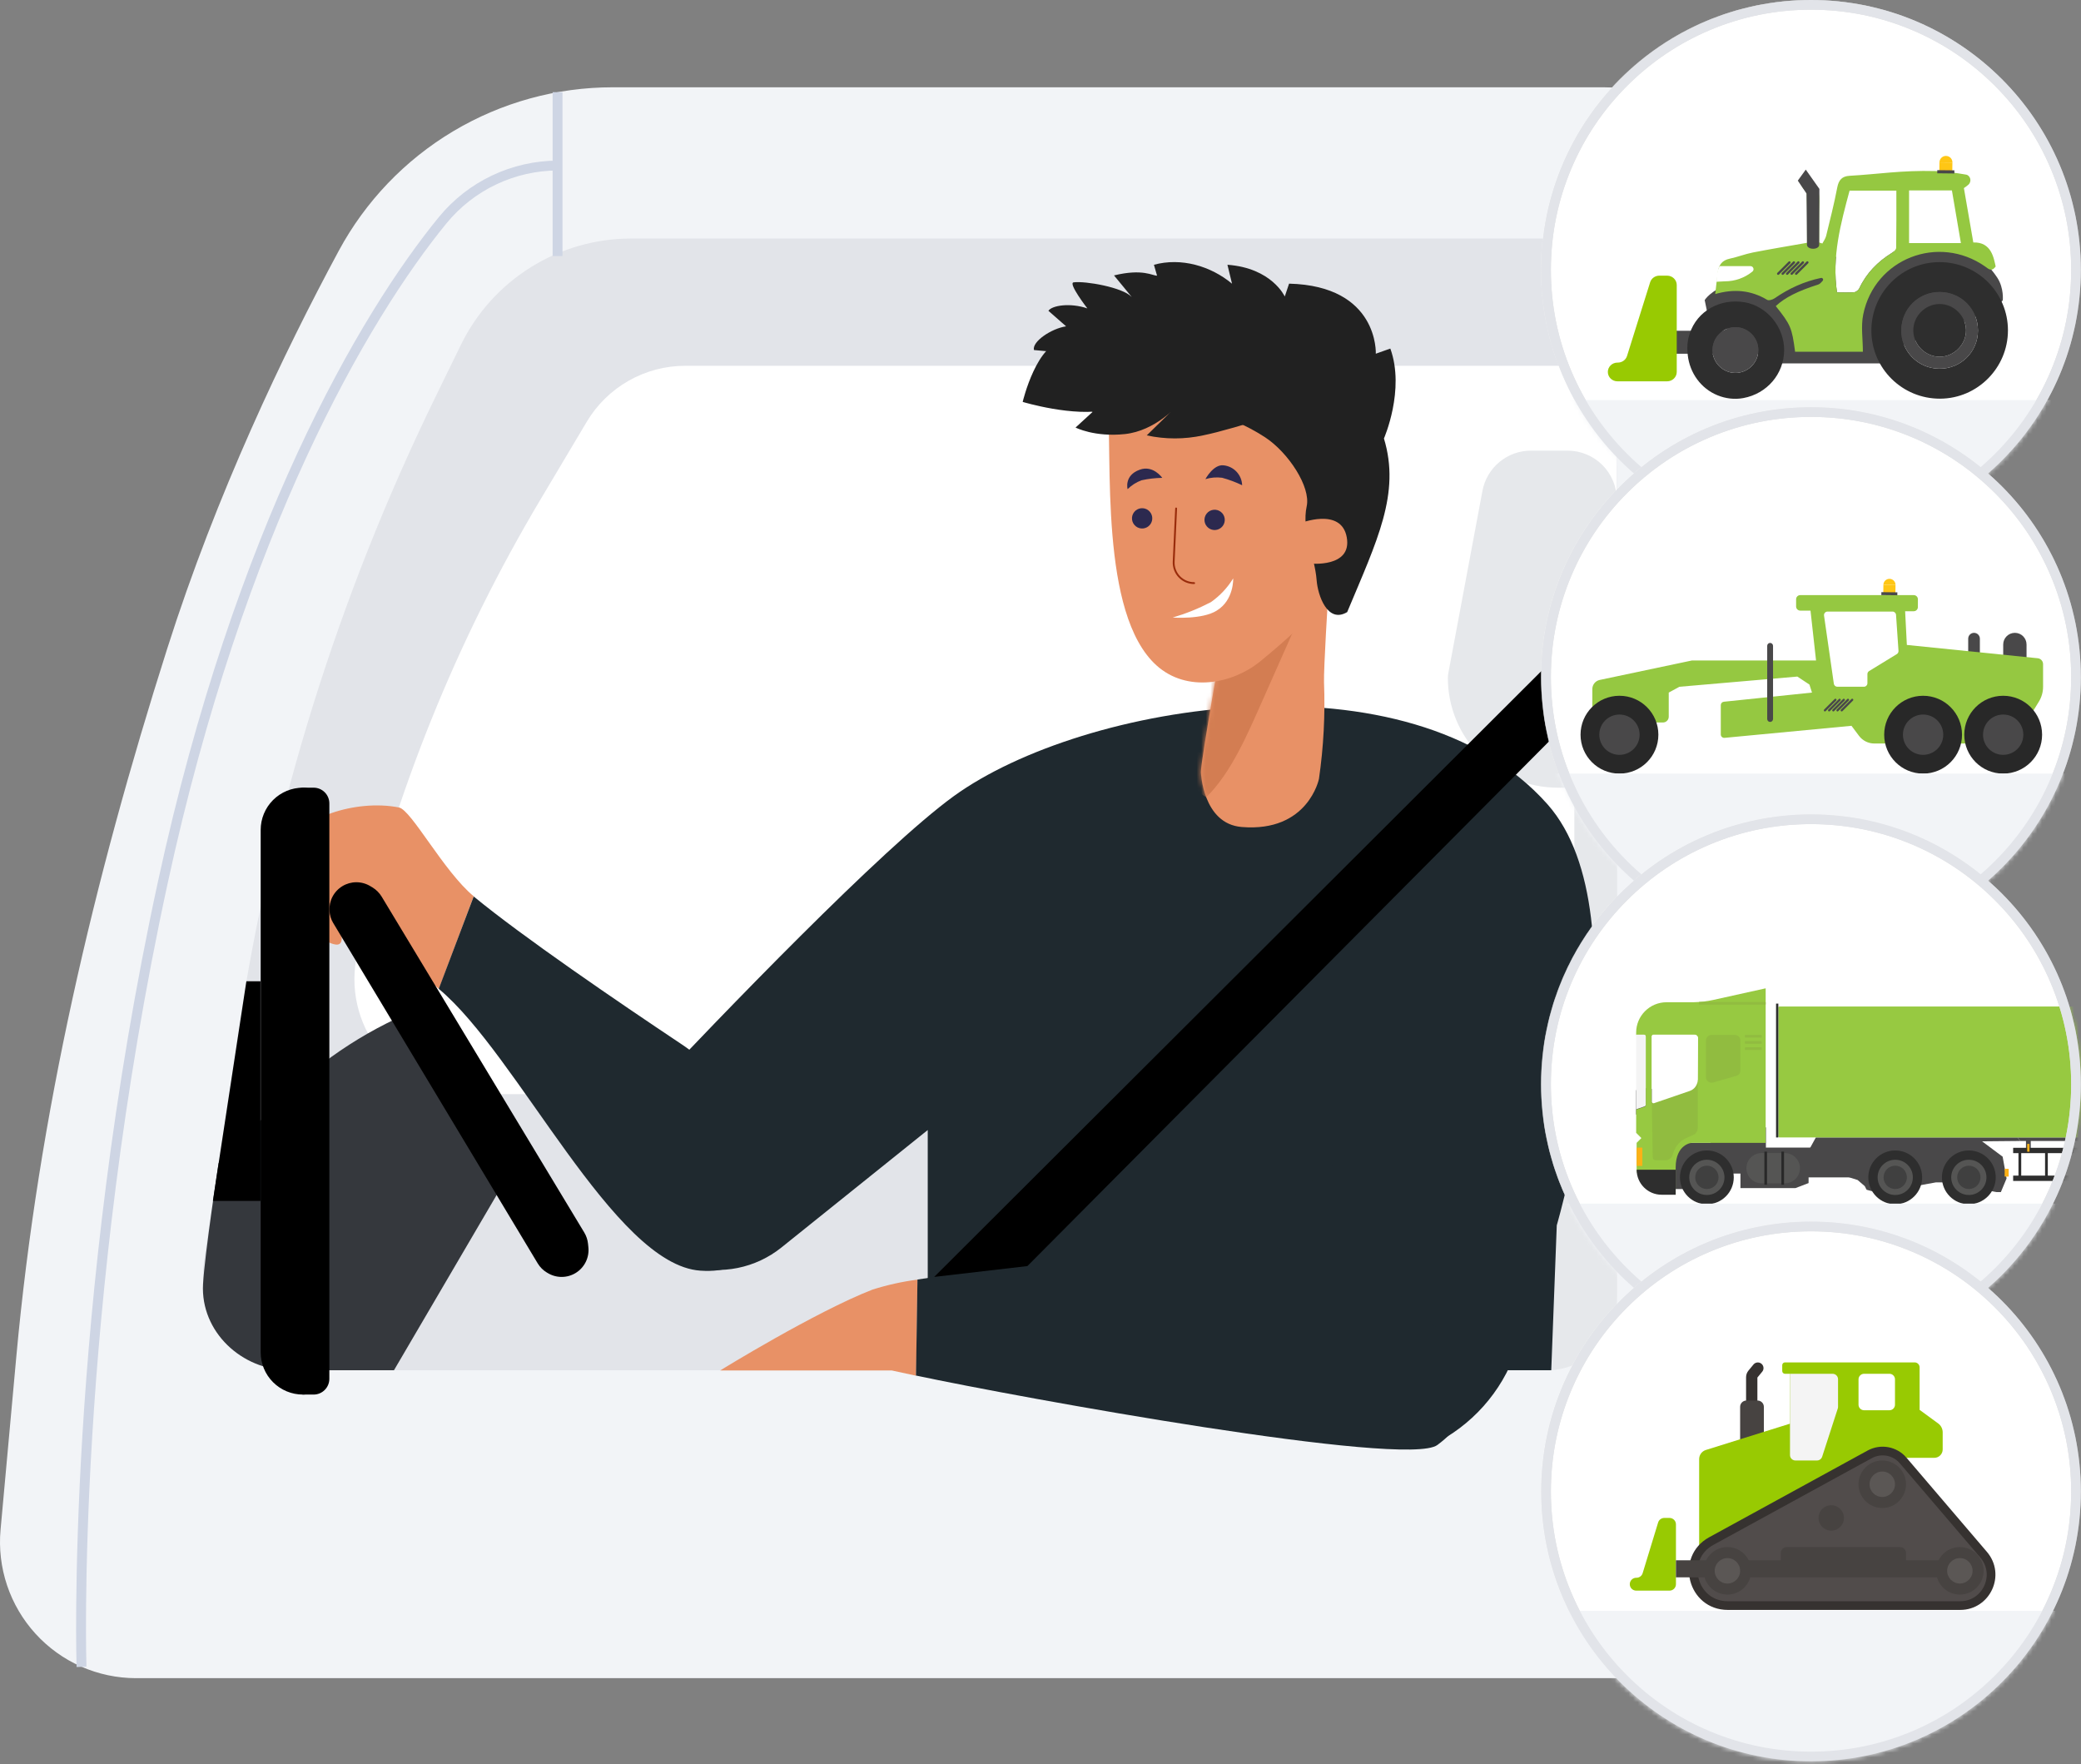 <svg width="453" height="384" viewBox="0 0 453 384" fill="none" xmlns="http://www.w3.org/2000/svg">
<rect x="0" y="0" width="453" height="384" fill="#808080" stroke="none"/>
<path d="M29.582 365.28C25.468 365.273 21.401 364.41 17.639 362.745C13.877 361.081 10.503 358.651 7.732 355.61C4.961 352.57 2.853 348.986 1.543 345.086C0.233 341.187 -0.251 337.057 0.122 332.96L3.552 295.29C8.342 242.8 20.412 191.41 36.402 141.18C47.152 107.39 61.812 76.74 73.742 54.59C79.545 43.827 88.153 34.835 98.653 28.569C109.154 22.303 121.155 18.996 133.382 19H349.082C359.123 19 368.753 22.989 375.853 30.089C382.954 37.189 386.942 46.819 386.942 56.86V341.08C386.942 344.258 386.316 347.405 385.1 350.341C383.884 353.277 382.102 355.945 379.854 358.192C377.607 360.439 374.939 362.222 372.003 363.438C369.067 364.654 365.92 365.28 362.742 365.28H29.582Z" fill="#F2F4F7"/>
<path d="M44.435 274.151L51.915 224.261C59.101 176.399 73.558 129.916 94.785 86.421L100.335 75.051C103.717 68.118 108.979 62.273 115.52 58.184C122.062 54.095 129.62 51.925 137.335 51.921H335.145C337.353 51.92 339.539 52.353 341.579 53.198C343.619 54.042 345.473 55.28 347.034 56.842C348.595 58.403 349.834 60.256 350.678 62.297C351.522 64.337 351.956 66.523 351.955 68.731V281.451C351.956 283.659 351.522 285.845 350.678 287.885C349.834 289.925 348.595 291.779 347.034 293.34C345.473 294.901 343.619 296.14 341.579 296.984C339.539 297.828 337.353 298.262 335.145 298.261H65.145C62.129 298.252 59.151 297.595 56.412 296.332C53.673 295.07 51.238 293.232 49.273 290.944C47.308 288.657 45.859 285.973 45.024 283.075C44.189 280.177 43.988 277.133 44.435 274.151Z" fill="#E2E4E9"/>
<path d="M77.788 207.531C85.927 172.735 99.378 139.4 117.668 108.701L127.738 91.791C129.95 88.08 133.088 85.007 136.845 82.874C140.602 80.74 144.848 79.619 149.168 79.621H351.058C351.181 79.619 351.302 79.642 351.416 79.689C351.529 79.735 351.632 79.803 351.719 79.89C351.806 79.977 351.874 80.08 351.92 80.193C351.966 80.307 351.99 80.428 351.988 80.551C351.988 80.551 351.578 238.151 351.058 238.151H102.118C98.36 238.146 94.651 237.294 91.268 235.659C87.884 234.023 84.913 231.646 82.575 228.703C80.237 225.761 78.593 222.329 77.764 218.664C76.935 214.998 76.944 211.193 77.788 207.531Z" fill="white"/>
<path d="M315.256 146.629L322.706 106.839C323.167 104.381 324.473 102.161 326.398 100.564C328.322 98.966 330.744 98.091 333.246 98.089H341.246C342.653 98.089 344.047 98.367 345.347 98.906C346.647 99.444 347.828 100.234 348.822 101.23C349.817 102.225 350.606 103.407 351.143 104.708C351.681 106.008 351.957 107.402 351.956 108.809V171.449H339.026C332.691 171.439 326.621 168.913 322.148 164.427C317.676 159.942 315.168 153.864 315.176 147.529C315.179 147.228 315.206 146.927 315.256 146.629Z" fill="#E6E8EB"/>
<path d="M332.568 197.44H351.988V283.01C351.988 287.055 350.381 290.934 347.522 293.794C344.662 296.654 340.783 298.26 336.738 298.26H325.738C323.011 298.26 320.314 297.685 317.824 296.572C315.334 295.459 313.106 293.834 311.286 291.803C309.466 289.771 308.094 287.379 307.261 284.782C306.427 282.185 306.15 279.442 306.448 276.73L313.268 214.73C313.788 209.976 316.046 205.582 319.608 202.391C323.17 199.2 327.786 197.437 332.568 197.44Z" fill="#E6E8EB"/>
<path d="M351.985 161.871H342.715V201.841H351.985V161.871Z" fill="#E6E8EB"/>
<path d="M135.244 261.629C133.89 257.782 133.621 253.635 134.468 249.645C135.315 245.655 137.244 241.975 140.044 239.009C156.834 221.209 191.974 184.629 207.614 173.299C235.874 152.829 306.954 141.299 336.884 175.089C358.524 199.529 338.884 266.709 338.884 266.709L337.684 298.259H201.954V245.969L170.114 271.529C167.344 273.755 164.082 275.284 160.599 275.989C157.117 276.693 153.516 276.553 150.099 275.58C146.682 274.606 143.548 272.828 140.96 270.393C138.372 267.959 136.405 264.94 135.224 261.589L135.244 261.629Z" fill="#1F292F"/>
<path d="M103.121 195.09C96.601 189.7 89.551 176.29 86.851 175.76C77.221 173.87 65.091 178.24 63.461 183.76C61.831 189.28 59.011 198.42 65.371 201.84C71.731 205.26 75.151 207.84 74.251 202.74C73.351 197.64 71.151 197.55 74.841 194.8C78.531 192.05 78.841 209.01 88.391 211.25C91.046 212.025 93.491 213.393 95.541 215.25L103.121 195.09Z" fill="#E89166"/>
<path d="M95.508 215.239C112.738 229.559 133.628 275.299 152.458 276.579C163.808 277.359 166.878 269.629 166.738 260.679C166.58 253.998 164.803 247.455 161.559 241.611C158.316 235.768 153.704 230.798 148.118 227.129C134.548 218.079 113.798 203.929 103.118 195.129L95.508 215.239Z" fill="#1F292F"/>
<path d="M284.055 276.83C284.055 276.83 281.275 309.9 289.705 310.83C298.135 311.76 311.795 314.49 311.795 314.49C320.314 310.369 326.855 303.042 329.985 294.11L346.425 225.96L310.725 237.2L278.875 262.53L284.055 276.83Z" fill="#1F292F"/>
<path d="M47.578 253.2L61.399 239.14C70.333 230.286 81.027 223.408 92.789 218.95L110.078 256.75L85.759 298.26H62.968C52.599 298.26 43.618 289.84 44.199 279.5C44.569 272.9 47.578 253.2 47.578 253.2Z" fill="#35383D"/>
<path d="M199.716 278.531C196.394 278.964 193.118 279.69 189.926 280.701C177.496 285.531 156.766 298.301 156.766 298.301H194.116C194.116 298.301 196.056 298.731 199.436 299.451L199.716 278.531Z" fill="#E89166"/>
<path d="M199.398 299.41C222.118 304.23 306.118 319.53 312.888 314.53C331.098 301.07 307.998 282.94 296.578 276.85C289.07 272.846 280.587 271.033 272.098 271.62C253.008 272.95 217.778 275.62 199.718 278.51L199.398 299.41Z" fill="#1F292F"/>
<path d="M71.728 198.28C71.657 197.211 71.881 196.143 72.375 195.192C72.869 194.241 73.615 193.444 74.53 192.887C75.446 192.331 76.496 192.035 77.568 192.034C78.639 192.033 79.691 192.325 80.608 192.88L81.078 193.16C81.894 193.658 82.58 194.343 83.078 195.16L127.188 268.28C127.63 269.015 127.906 269.837 127.998 270.69L128.078 271.46C128.196 272.549 128.006 273.649 127.53 274.636C127.054 275.623 126.31 276.456 125.384 277.04C124.457 277.625 123.385 277.938 122.29 277.943C121.194 277.948 120.12 277.646 119.188 277.07L119.048 276.99C118.227 276.498 117.54 275.811 117.048 274.99L72.518 200.88C72.051 200.089 71.78 199.197 71.728 198.28Z" fill="black"/>
<path d="M65.936 171.45C66.488 171.45 67.034 171.559 67.543 171.77C68.053 171.981 68.516 172.29 68.906 172.68C69.296 173.07 69.605 173.533 69.816 174.043C70.028 174.552 70.136 175.099 70.136 175.65V299.35C70.136 299.902 70.028 300.448 69.816 300.957C69.605 301.467 69.296 301.93 68.906 302.32C68.516 302.71 68.053 303.019 67.543 303.23C67.034 303.442 66.488 303.55 65.936 303.55C63.499 303.55 61.161 302.582 59.438 300.859C57.714 299.135 56.746 296.798 56.746 294.36V180.64C56.746 178.203 57.714 175.865 59.438 174.142C61.161 172.418 63.499 171.45 65.936 171.45Z" fill="black"/>
<path d="M68.263 171.45H66.223C64.329 171.45 62.793 172.986 62.793 174.88V300.12C62.793 302.015 64.329 303.55 66.223 303.55H68.263C70.157 303.55 71.693 302.015 71.693 300.12V174.88C71.693 172.986 70.157 171.45 68.263 171.45Z" fill="black"/>
<path d="M56.704 213.59V261.4H46.344L53.634 213.59H56.704Z" fill="black"/>
<path d="M351.989 129.65L203.359 277.94L223.649 275.58L351.989 146.5V129.65Z" fill="black"/>
<path d="M261.407 168.02C261.567 164.59 266.217 138.66 266.217 138.66L252.637 81.32L282.267 79.15L291.467 91.83L289.117 129.53C289.117 129.53 288.117 145.72 288.217 148.53C288.492 155.549 288.124 162.579 287.117 169.53C287.117 169.53 284.767 181.2 270.317 180.01C261.787 179.34 261.407 168.02 261.407 168.02Z" fill="#E89166"/>
<mask id="mask0_11739_84057" style="mask-type:alpha" maskUnits="userSpaceOnUse" x="252" y="79" width="40" height="102">
<path d="M261.411 168.021C261.571 164.591 266.221 138.661 266.221 138.661L252.641 81.321L282.271 79.151L291.471 91.831L289.121 129.531C289.121 129.531 288.121 145.721 288.221 148.531C288.496 155.55 288.128 162.579 287.121 169.531C287.121 169.531 284.771 181.201 270.321 180.011C261.791 179.341 261.411 168.021 261.411 168.021Z" fill="#E89166"/>
</mask>
<g mask="url(#mask0_11739_84057)">
<path d="M262.575 173.531C268.085 168.181 271.746 159.391 275.016 152.041L282.205 135.851C282.625 135.103 282.817 134.248 282.755 133.391C282.545 132.281 281.486 131.831 280.546 131.531L264.985 126.531C264.726 126.402 264.437 126.342 264.147 126.36C263.857 126.378 263.577 126.471 263.335 126.631C263.031 126.95 262.817 127.343 262.715 127.771C258.311 140.789 255.34 154.249 253.855 167.911" fill="#D37D52"/>
</g>
<path d="M283.703 135.661C283.703 135.661 280.303 139.091 274.303 143.981C268.303 148.871 258.373 150.832 251.723 144.812C239.333 133.572 242.143 100.042 241.123 86.121C240.103 72.201 266.353 76.492 266.353 76.492" fill="#E89166"/>
<path d="M266.141 114.527C266.896 113.567 266.729 112.178 265.77 111.424C264.81 110.669 263.421 110.836 262.667 111.795C261.912 112.755 262.079 114.144 263.038 114.899C263.998 115.653 265.387 115.486 266.141 114.527Z" fill="#2C294F"/>
<path d="M250.36 114.193C251.114 113.234 250.948 111.844 249.988 111.09C249.029 110.336 247.64 110.502 246.885 111.462C246.131 112.421 246.297 113.811 247.257 114.565C248.217 115.319 249.606 115.153 250.36 114.193Z" fill="#2C294F"/>
<path d="M268.447 125.899C268.447 125.899 268.647 130.589 264.877 132.899C261.737 134.899 255.277 134.419 255.277 134.419C258.148 133.572 260.931 132.45 263.587 131.069C265.544 129.697 267.198 127.937 268.447 125.899Z" fill="white"/>
<path d="M262.395 104.29C262.395 104.29 264.155 100.98 266.395 101.29C267.471 101.409 268.467 101.913 269.202 102.708C269.937 103.504 270.36 104.537 270.395 105.62C268.991 104.943 267.528 104.397 266.025 103.99C264.807 103.831 263.57 103.934 262.395 104.29Z" fill="#2C294F"/>
<path d="M245.458 106.471C245.458 106.471 244.648 103.471 248.098 102.241C251.018 101.161 253.008 104.011 253.008 104.011C251.487 104.036 249.973 104.214 248.488 104.541C247.353 104.963 246.32 105.621 245.458 106.471Z" fill="#2C294F"/>
<path d="M243.262 91.02C240.012 91.02 237.882 90.13 234.772 87.28C232.982 85.64 230.682 78.79 230.682 76.71L225.072 76.19C224.622 74.36 228.862 71.51 232.072 71.03L228.222 67.65C228.982 66.48 232.952 65.85 236.702 67.13C236.702 67.13 232.452 61.63 233.702 61.46C236.232 61.11 244.422 62.56 246.302 64.61C246.892 65.26 242.502 59.95 242.502 59.95C248.812 58.41 250.942 60.06 251.872 60L251.192 57.63C257.112 56.01 263.562 57.89 268.192 61.75L267.192 57.63C276.882 58.34 279.672 64.54 279.672 64.54L280.612 61.74C300.172 62.23 299.492 76.99 299.492 76.99L302.652 75.87C305.902 84.87 301.262 95.44 301.262 95.44C304.902 107.44 299.772 117.65 293.262 133.23C288.992 135.8 286.862 129.6 286.612 126.31C286.202 120.92 283.282 115.59 284.452 110.17C285.352 105.96 280.452 98.5 275.372 95.17C258.362 84.13 243.262 91.02 243.262 91.02Z" fill="#212121"/>
<path d="M285.168 122.661C285.168 122.661 294.378 123.661 293.168 116.951C291.958 110.241 282.848 113.951 282.848 113.951L285.168 122.661Z" fill="#E89166"/>
<path d="M256.023 110.671L255.873 113.911L255.493 122.261C255.465 122.863 255.559 123.464 255.77 124.029C255.981 124.593 256.304 125.109 256.72 125.545C257.136 125.98 257.636 126.327 258.19 126.564C258.744 126.8 259.341 126.922 259.943 126.921" stroke="#992C0B" stroke-width="0.402" stroke-linecap="round" stroke-linejoin="round"/>
<path d="M286.171 87.531C286.171 87.531 268.981 93.35 261.871 94.77C257.838 95.646 253.664 95.646 249.631 94.77L256.171 88.371C256.171 88.371 251.511 93.77 244.881 94.481C238.251 95.191 234.131 93.061 234.131 93.061L243.941 84.061C243.941 84.061 248.341 87.481 241.091 89.18C233.841 90.88 222.621 87.481 222.621 87.481C222.621 87.481 225.741 74.251 231.851 74.251C237.961 74.251 247.361 79.8 247.361 79.8L286.171 87.531Z" fill="#212121"/>
<path d="M17.744 362.821C17.744 362.821 15.234 285.171 35.454 192.021C52.094 115.371 79.164 68.941 96.394 47.891C99.432 44.197 103.248 41.218 107.569 39.168C111.89 37.118 116.611 36.047 121.394 36.031" stroke="#CED5E4" stroke-width="2.148" stroke-miterlimit="10"/>
<path d="M121.371 20.059V55.729" stroke="#CED5E4" stroke-width="2.148" stroke-miterlimit="10"/>
<mask id="mask1_11739_84057" style="mask-type:alpha" maskUnits="userSpaceOnUse" x="335" y="0" width="118" height="118">
<circle cx="394.175" cy="58.738" r="58.738" fill="#D9D9D9"/>
</mask>
<g mask="url(#mask1_11739_84057)">
<circle cx="394.136" cy="58.699" r="58.699" fill="white"/>
<path d="M392.512 72H363.488C362.114 72 361 73.119 361 74.5C361 75.881 362.114 77 363.488 77H392.512C393.886 77 395 75.881 395 74.5C395 73.119 393.886 72 392.512 72Z" fill="#494849"/>
<path d="M361.209 60H362.907C364.064 60 365 60.913 365 62.038V80.962C365 82.088 364.063 83 362.907 83H352.093C350.936 83 350 82.087 350 80.962C350 79.836 350.937 78.925 352.093 78.925H352.176C353.096 78.925 353.909 78.339 354.178 77.482L359.207 61.443C359.476 60.585 360.289 60 361.209 60Z" fill="#98CA02"/>
<path d="M394.232 2.11C401.877 2.11 409.293 3.606 416.273 6.559C423.016 9.411 429.072 13.494 434.275 18.696C439.476 23.897 443.56 29.954 446.412 36.698C449.365 43.678 450.861 51.094 450.861 58.739C450.861 66.385 449.365 73.801 446.412 80.781C443.56 87.524 439.477 93.58 434.275 98.783C429.074 103.983 423.017 108.067 416.273 110.92C409.293 113.872 401.877 115.369 394.232 115.369C386.586 115.369 379.17 113.872 372.19 110.92C365.447 108.067 359.391 103.985 354.188 98.783C348.988 93.582 344.904 87.525 342.051 80.781C339.099 73.801 337.602 66.385 337.602 58.739C337.602 51.094 339.099 43.678 342.051 36.698C344.904 29.955 348.986 23.898 354.188 18.696C359.391 13.494 365.446 9.411 372.19 6.559C379.17 3.606 386.586 2.11 394.232 2.11ZM394.232 0C361.791 0 335.492 26.298 335.492 58.738C335.492 91.178 361.79 117.476 394.23 117.476C426.67 117.476 452.968 91.178 452.968 58.738C452.968 26.298 426.672 0 394.232 0V0Z" fill="#E0E0E0"/>
<path d="M430.399 55.339C430.399 55.339 433.331 58.198 434.798 60.472C436.264 62.744 435.97 65.385 435.97 65.385L434.138 67.217L410.162 76.822L410.088 79.094H385.087L371.596 67.803L371.082 65.311C371.082 65.311 372.475 63.111 376.141 62.012C379.808 60.912 389.484 61.132 389.484 61.132L397.11 55.487L403.121 56.439L420.644 53.14L430.394 55.34L430.399 55.339Z" fill="#494849"/>
<path d="M367.815 72.618C369.461 67.628 374.514 64.882 379.793 65.798C384.673 66.645 388.421 71.209 388.38 76.251C388.338 81.385 384.659 85.69 379.498 86.647C377.584 87.001 375.646 86.761 373.888 86.047C370.263 84.574 367.815 81.161 367.395 77.271C367.155 75.056 367.455 73.706 367.815 72.618ZM377.704 81.171C380.438 81.209 382.718 78.992 382.76 76.259C382.802 73.532 380.58 71.252 377.838 71.209C375.111 71.166 372.82 73.391 372.782 76.123C372.745 78.849 374.973 81.134 377.704 81.171Z" fill="#2E2E2E"/>
<path d="M437.097 71.925C437.091 80.065 430.462 86.738 422.345 86.779C414.103 86.82 407.392 80.189 407.371 71.983C407.349 63.733 413.973 57.065 422.202 57.054C430.435 57.044 437.105 63.702 437.099 71.925H437.097ZM413.874 71.799C413.784 76.389 417.45 80.172 422.068 80.255C426.779 80.339 430.572 76.629 430.569 71.942C430.566 67.288 426.929 63.604 422.297 63.562C417.682 63.519 413.964 67.156 413.874 71.799Z" fill="#2E2E2E"/>
<path d="M372.782 76.124C372.744 78.85 374.973 81.135 377.704 81.172C380.437 81.21 382.718 78.993 382.76 76.26C382.802 73.533 380.579 71.253 377.838 71.21C375.11 71.167 372.819 73.392 372.782 76.124Z" fill="#494849"/>
<path d="M399.886 63.64C401.115 63.64 402.387 63.708 403.642 63.599C404.038 63.565 404.561 63.137 404.74 62.754C406.3 59.426 408.755 56.955 411.843 55.039C412.239 54.794 412.758 54.318 412.764 53.941C412.83 49.827 412.805 45.709 412.805 41.488C409.331 41.488 406.043 41.488 402.622 41.488C400.687 48.665 398.738 55.864 399.885 63.64H399.886Z" fill="white"/>
<path d="M415.574 52.91C419.334 52.91 422.965 52.91 426.857 52.91C426.167 48.871 425.537 45.176 424.901 41.449C421.718 41.449 418.712 41.449 415.574 41.449C415.574 45.374 415.574 49.234 415.574 52.91Z" fill="white"/>
<path d="M373.375 64.005C377.479 62.822 381.171 63.162 384.679 65.264C385.035 65.478 385.87 65.228 386.301 64.93C389.395 62.787 392.737 61.262 396.41 60.495C396.536 60.468 396.669 60.51 396.758 60.603L396.763 60.608C396.9 60.751 396.901 60.975 396.766 61.122C396.461 61.45 396.169 61.818 395.798 61.935C391.441 63.314 388.542 64.754 386.555 66.625C389.796 70.678 390.079 71.342 390.762 76.56H405.52C405.52 73.82 405.066 71.027 405.597 68.437C408.088 56.277 421.981 50.897 432.132 58.01C432.841 58.505 433.508 59.262 434.425 58.01C434.022 56.231 433.529 52.637 429.558 52.776C428.873 48.818 428.192 44.885 427.509 40.94C427.732 40.818 428.35 40.338 428.517 40.176C429.093 39.618 429.057 38.661 428.409 38.189C428.288 38.102 428.163 38.039 428.032 38.016C425.798 37.635 423.523 37.294 421.279 37.235C413.888 37.041 408.85 37.916 402.637 38.265C400.984 38.357 400.256 39.161 399.939 40.821C399.266 44.361 398.369 47.86 397.515 51.364C397.373 51.942 396.975 52.459 396.696 53.003C396.464 52.928 396.232 52.853 396 52.777C396 50.655 396.014 48.533 395.995 46.412C395.982 44.781 396.214 43.077 395.806 41.545C395.483 40.335 394.431 39.267 393.521 38.307C393.319 38.094 392.192 38.444 391.809 38.842C391.596 39.063 391.958 39.956 392.207 40.475C392.513 41.116 393.292 41.673 393.31 42.284C393.418 45.822 393.363 49.367 393.363 52.85C389.33 53.564 385.439 54.202 381.572 54.959C379.866 55.294 378.223 55.95 376.52 56.308C374.891 56.652 374.151 57.66 373.945 59.182C373.734 60.728 373.577 62.281 373.377 64.005H373.375ZM415.573 41.449C418.711 41.449 421.717 41.449 424.9 41.449C425.536 45.176 426.168 48.87 426.856 52.91C422.964 52.91 419.333 52.91 415.573 52.91C415.573 49.236 415.573 45.375 415.573 41.449ZM402.623 41.49C406.044 41.49 409.333 41.49 412.806 41.49C412.806 45.711 412.83 49.827 412.766 53.942C412.76 54.319 412.24 54.795 411.845 55.041C408.757 56.956 406.302 59.428 404.742 62.755C404.563 63.138 404.04 63.566 403.644 63.601C402.388 63.709 401.116 63.642 399.888 63.642C398.741 55.865 400.69 48.666 402.625 41.49H402.623Z" fill="#95C841"/>
<path d="M430.571 71.941C430.574 76.629 426.783 80.338 422.07 80.253C417.453 80.172 413.786 76.388 413.877 71.797C413.969 67.154 417.686 63.518 422.299 63.56C426.932 63.602 430.567 67.285 430.571 71.941ZM422.226 77.654C425.369 77.657 428.029 74.958 427.969 71.825C427.909 68.726 425.316 66.172 422.232 66.17C419.074 66.17 416.448 68.835 416.493 71.993C416.537 75.074 419.145 77.649 422.226 77.654Z" fill="#494849"/>
<path d="M416.493 71.995C416.536 75.075 419.145 77.651 422.225 77.655C425.369 77.658 428.029 74.959 427.969 71.826C427.908 68.728 425.316 66.173 422.232 66.172C419.074 66.172 416.448 68.836 416.493 71.995Z" fill="#2E2E2E"/>
<path d="M394.679 54.149C395.41 54.149 396.005 53.811 396.005 53.312L396.052 41.116L393.088 36.919L391.352 39.317L393.252 42.126L393.353 53.317C393.353 53.78 393.951 54.147 394.679 54.147V54.149Z" fill="#494849"/>
<path d="M393.436 57.128L390.988 59.575" stroke="#494849" stroke-width="0.509" stroke-linecap="round" stroke-linejoin="round"/>
<path d="M392.463 57.128L390.016 59.575" stroke="#494849" stroke-width="0.509" stroke-linecap="round" stroke-linejoin="round"/>
<path d="M391.483 57.128L389.035 59.575" stroke="#494849" stroke-width="0.509" stroke-linecap="round" stroke-linejoin="round"/>
<path d="M390.508 57.128L388.059 59.575" stroke="#494849" stroke-width="0.509" stroke-linecap="round" stroke-linejoin="round"/>
<path d="M389.531 57.128L387.082 59.575" stroke="#494849" stroke-width="0.509" stroke-linecap="round" stroke-linejoin="round"/>
<path d="M425.014 35.365C425.023 34.586 424.398 33.947 423.619 33.938C422.839 33.929 422.2 34.554 422.191 35.333" fill="#FFC615"/>
<path d="M422.162 37.348L424.984 37.379L425.006 35.371L422.184 35.34L422.162 37.348Z" fill="#FFC615"/>
<path d="M421.708 37.72L425.43 37.761L425.437 37.077L421.715 37.036L421.708 37.72Z" fill="#494849"/>
<path d="M374.343 57.928H381.047C381.676 57.928 381.956 58.718 381.468 59.114C379.778 60.484 377.67 61.232 375.495 61.232L373.652 61.328L373.676 60.668C373.725 59.697 373.851 58.793 374.332 57.948C374.335 57.942 374.34 57.936 374.343 57.928Z" fill="white"/>
<path d="M310.266 87.897H479.292V140.091H319.703L310.266 87.897Z" fill="#DFDFDE"/>
<path d="M310.762 87.079H479.788V139.272H320.199L310.762 87.079Z" fill="#F2F4F7"/>
</g>
<path d="M394.232 2.11C401.877 2.11 409.293 3.606 416.273 6.559C423.016 9.411 429.072 13.494 434.275 18.696C439.476 23.897 443.56 29.954 446.412 36.698C449.365 43.678 450.861 51.094 450.861 58.739C450.861 66.385 449.365 73.801 446.412 80.781C443.56 87.524 439.477 93.58 434.275 98.783C429.074 103.983 423.017 108.067 416.273 110.92C409.293 113.872 401.877 115.369 394.232 115.369C386.586 115.369 379.17 113.872 372.19 110.92C365.447 108.067 359.391 103.985 354.188 98.783C348.988 93.582 344.904 87.525 342.051 80.781C339.099 73.801 337.602 66.385 337.602 58.739C337.602 51.094 339.099 43.678 342.051 36.698C344.904 29.955 348.986 23.898 354.188 18.696C359.391 13.494 365.446 9.411 372.19 6.559C379.17 3.606 386.586 2.11 394.232 2.11ZM394.232 0C361.791 0 335.492 26.298 335.492 58.738C335.492 91.178 361.79 117.476 394.23 117.476C426.67 117.476 452.968 91.178 452.968 58.738C452.968 26.298 426.672 0 394.232 0V0Z" fill="#E2E4E9"/>
<mask id="mask2_11739_84057" style="mask-type:alpha" maskUnits="userSpaceOnUse" x="335" y="88" width="118" height="119">
<circle cx="394.175" cy="147.373" r="58.738" fill="#D9D9D9"/>
</mask>
<g mask="url(#mask2_11739_84057)">
<circle cx="394.136" cy="147.334" r="58.699" fill="white"/>
<path d="M441.145 140.288C441.145 138.885 440.008 137.748 438.606 137.748C437.203 137.748 436.066 138.885 436.066 140.288V143.981C436.066 145.384 437.203 146.522 438.606 146.522C440.008 146.522 441.145 145.384 441.145 143.981V140.288Z" fill="#494849"/>
<path d="M430.986 139.018C430.986 138.317 430.417 137.748 429.715 137.748C429.014 137.748 428.445 138.317 428.445 139.018V143.059C428.445 143.76 429.014 144.329 429.715 144.329C430.417 144.329 430.986 143.76 430.986 143.059V139.018Z" fill="#494849"/>
<path d="M415.092 140.384L414.716 133.045H416.587C417.085 133.045 417.49 132.643 417.491 132.145L417.498 130.444C417.5 129.943 417.095 129.536 416.594 129.536H391.887C391.388 129.536 390.983 129.941 390.983 130.44V132.007C390.983 132.506 391.388 132.911 391.887 132.911H394.117L395.323 143.76H368.322L348.236 148C347.296 148.197 346.625 149.026 346.625 149.987V157.261H362.003C362.696 157.261 363.258 156.699 363.258 156.006V150.751L365.586 149.486L391.252 147.266L393.887 149.008L394.443 150.75L375.254 152.745C374.876 152.784 374.589 153.103 374.589 153.482V159.867C374.589 160.305 374.966 160.645 375.4 160.605L403.038 157.982L404.676 160.167C405.466 161.219 406.703 161.839 408.02 161.839H438.235L443.835 152.713C444.429 151.744 444.744 150.63 444.744 149.495V144.559C444.744 143.898 444.245 143.346 443.588 143.278L415.091 140.382L415.092 140.384Z" fill="#95C841"/>
<path d="M399.198 148.823L397.063 133.999C396.996 133.533 397.357 133.116 397.827 133.116H411.966C412.373 133.116 412.71 133.431 412.737 133.836L413.272 141.665C413.292 141.953 413.149 142.227 412.904 142.376L406.875 146.068C406.645 146.209 406.506 146.458 406.506 146.727V148.71C406.506 149.138 406.16 149.483 405.733 149.483H399.962C399.577 149.483 399.252 149.201 399.198 148.821V148.823Z" fill="white"/>
<path d="M385.962 140.576C385.962 140.226 385.677 139.941 385.326 139.941C384.976 139.941 384.691 140.226 384.691 140.576V156.507C384.691 156.857 384.976 157.142 385.326 157.142C385.677 157.142 385.962 156.857 385.962 156.507V140.576Z" fill="#494849"/>
<path d="M418.627 168.388C423.305 168.388 427.098 164.595 427.098 159.917C427.098 155.239 423.305 151.446 418.627 151.446C413.949 151.446 410.156 155.239 410.156 159.917C410.156 164.595 413.949 168.388 418.627 168.388Z" fill="#282828"/>
<path d="M423.014 159.918C423.014 162.34 421.049 164.305 418.626 164.305C416.203 164.305 414.238 162.34 414.238 159.918C414.238 157.495 416.203 155.53 418.626 155.53C421.049 155.53 423.014 157.493 423.014 159.918Z" fill="#494849"/>
<path d="M436.061 168.388C440.739 168.388 444.531 164.595 444.531 159.917C444.531 155.239 440.739 151.446 436.061 151.446C431.382 151.446 427.59 155.239 427.59 159.917C427.59 164.595 431.382 168.388 436.061 168.388Z" fill="#282828"/>
<path d="M440.447 159.917C440.447 162.34 438.483 164.305 436.06 164.305C433.637 164.305 431.672 162.34 431.672 159.917C431.672 157.494 433.637 155.529 436.06 155.529C438.483 155.529 440.447 157.492 440.447 159.917Z" fill="#494849"/>
<path d="M352.529 168.388C357.208 168.388 361 164.595 361 159.917C361 155.239 357.208 151.446 352.529 151.446C347.851 151.446 344.059 155.239 344.059 159.917C344.059 164.595 347.851 168.388 352.529 168.388Z" fill="#282828"/>
<path d="M356.916 159.917C356.916 162.34 354.951 164.305 352.528 164.305C350.105 164.305 348.141 162.34 348.141 159.917C348.141 157.494 350.105 155.529 352.528 155.529C354.951 155.529 356.916 157.492 356.916 159.917Z" fill="#494849"/>
<path d="M412.625 127.328C412.634 126.599 412.05 126.001 411.319 125.993C410.591 125.984 409.993 126.568 409.984 127.299" fill="#FFC615"/>
<path d="M409.963 129.181L412.602 129.21L412.622 127.332L409.983 127.303L409.963 129.181Z" fill="#FFC615"/>
<path d="M409.536 129.529L413.016 129.567L413.023 128.929L409.543 128.891L409.536 129.529Z" fill="#494849"/>
<path d="M403.195 152.326L400.906 154.615" stroke="#494849" stroke-width="0.477" stroke-linecap="round" stroke-linejoin="round"/>
<path d="M402.282 152.326L399.992 154.615" stroke="#494849" stroke-width="0.477" stroke-linecap="round" stroke-linejoin="round"/>
<path d="M401.37 152.326L399.082 154.615" stroke="#494849" stroke-width="0.477" stroke-linecap="round" stroke-linejoin="round"/>
<path d="M400.456 152.326L398.168 154.615" stroke="#494849" stroke-width="0.477" stroke-linecap="round" stroke-linejoin="round"/>
<path d="M399.542 152.326L397.254 154.615" stroke="#494849" stroke-width="0.477" stroke-linecap="round" stroke-linejoin="round"/>
<path d="M394.232 90.745C401.877 90.745 409.293 92.242 416.273 95.194C423.016 98.047 429.072 102.129 434.275 107.331C439.476 112.532 443.56 118.589 446.412 125.333C449.365 132.313 450.861 139.729 450.861 147.375C450.861 155.02 449.365 162.436 446.412 169.416C443.56 176.159 439.477 182.216 434.275 187.418C429.074 192.619 423.017 196.703 416.273 199.555C409.293 202.508 401.877 204.004 394.232 204.004C386.586 204.004 379.17 202.508 372.19 199.555C365.447 196.703 359.391 192.62 354.188 187.418C348.988 182.217 344.904 176.16 342.051 169.416C339.099 162.436 337.602 155.02 337.602 147.375C337.602 139.729 339.099 132.313 342.051 125.333C344.904 118.59 348.986 112.534 354.188 107.331C359.391 102.129 365.446 98.047 372.19 95.194C379.17 92.242 386.586 90.745 394.232 90.745ZM394.232 88.635C361.791 88.635 335.492 114.933 335.492 147.373C335.492 179.813 361.79 206.111 394.23 206.111C426.67 206.111 452.968 179.813 452.968 147.373C452.968 114.933 426.672 88.635 394.232 88.635V88.635Z" fill="#E0E0E0"/>
<path d="M310.266 176.532H479.292V228.726H319.703L310.266 176.532Z" fill="#DFDFDE"/>
<path d="M310.762 168.379H479.788V220.572H320.199L310.762 168.379Z" fill="#F2F4F7"/>
</g>
<path d="M394.232 90.745C401.877 90.745 409.293 92.242 416.273 95.194C423.016 98.047 429.072 102.129 434.275 107.331C439.476 112.532 443.56 118.589 446.412 125.333C449.365 132.313 450.861 139.729 450.861 147.375C450.861 155.02 449.365 162.436 446.412 169.416C443.56 176.159 439.477 182.216 434.275 187.418C429.074 192.619 423.017 196.703 416.273 199.555C409.293 202.508 401.877 204.004 394.232 204.004C386.586 204.004 379.17 202.508 372.19 199.555C365.447 196.703 359.391 192.62 354.188 187.418C348.988 182.217 344.904 176.16 342.051 169.416C339.099 162.436 337.602 155.02 337.602 147.375C337.602 139.729 339.099 132.313 342.051 125.333C344.904 118.59 348.986 112.534 354.188 107.331C359.391 102.129 365.446 98.047 372.19 95.194C379.17 92.242 386.586 90.745 394.232 90.745ZM394.232 88.635C361.791 88.635 335.492 114.933 335.492 147.373C335.492 179.813 361.79 206.111 394.23 206.111C426.67 206.111 452.968 179.813 452.968 147.373C452.968 114.933 426.672 88.635 394.232 88.635V88.635Z" fill="#E2E4E9"/>
<mask id="mask3_11739_84057" style="mask-type:alpha" maskUnits="userSpaceOnUse" x="335" y="177" width="118" height="118">
<circle cx="394.175" cy="236.008" r="58.738" fill="#D9D9D9"/>
</mask>
<g mask="url(#mask3_11739_84057)">
<circle cx="394.136" cy="235.969" r="58.699" fill="white"/>
<path d="M363.501 234.371C363.501 234.371 363.575 234.993 363.501 235.856C363.441 236.55 363.235 237.1 362.861 237.022C362.487 236.946 361.699 235.528 361.699 235.528L361.788 234.789L362.768 235.577L363.572 233.313" fill="#97C941"/>
<path d="M364.987 232.642C364.987 232.642 364.143 232.618 363.717 233.089C363.291 233.562 363.126 235.203 363.114 235.432C363.101 235.661 363.384 237.757 363.384 237.757L365.982 238.854C365.982 238.854 367.003 238.038 367.042 237.842C367.081 237.645 367.627 235.527 367.435 234.565C367.244 233.603 366.2 232.753 365.483 232.745C364.765 232.737 364.99 232.642 364.99 232.642H364.987Z" fill="#97C941"/>
<path d="M364.558 232.734C364.537 232.664 364.828 231.53 364.828 231.53L364.583 229.395L365.665 229.443L365.944 229.942L365.698 231.298C365.698 231.298 365.592 231.88 365.584 231.981C365.542 232.447 365.453 232.739 365.453 232.739C365.453 232.739 365.221 233.037 364.784 232.925C364.347 232.812 364.559 232.734 364.559 232.734H364.558Z" fill="#FDDBCB"/>
<path d="M365.474 231.498C365.474 231.498 365.336 231.607 365.098 231.758C364.861 231.909 364.492 231.937 364.278 231.691C363.877 231.231 364.124 230.028 364.147 229.52C364.17 229.012 364.938 229.183 364.938 229.183" fill="#FDDBCB"/>
<path d="M364.203 229.707C364.017 229.684 363.811 229.454 363.718 229.27C363.624 229.085 363.635 228.826 363.765 228.67C363.896 228.514 364.144 228.503 364.261 228.67C364.279 228.696 364.295 228.726 364.32 228.743C364.348 228.765 364.384 228.767 364.418 228.768C364.931 228.796 367.406 229.033 366.068 231.385C365.903 231.46 365.705 231.351 365.619 231.173C365.533 230.995 365.544 230.771 365.61 230.579C365.661 230.431 365.738 230.248 365.647 230.13C365.607 230.078 365.546 230.06 365.488 230.042C365.044 229.91 364.201 229.707 364.201 229.707H364.203Z" fill="#F15C22"/>
<path d="M364.965 230.649C364.995 230.616 364.992 230.564 364.959 230.534C364.925 230.504 364.874 230.507 364.844 230.54C364.813 230.573 364.816 230.625 364.85 230.655C364.883 230.685 364.935 230.683 364.965 230.649Z" fill="#2D294F"/>
<path d="M364.363 230.57C364.393 230.536 364.391 230.485 364.357 230.454C364.324 230.424 364.272 230.427 364.242 230.46C364.212 230.494 364.215 230.545 364.248 230.576C364.282 230.606 364.333 230.603 364.363 230.57Z" fill="#2D294F"/>
<path d="M364.962 231.078C364.962 231.078 364.95 231.248 364.803 231.316C364.682 231.374 364.449 231.33 364.449 231.33C364.449 231.33 364.619 231.279 364.728 231.23C364.838 231.182 364.964 231.078 364.964 231.078H364.962Z" fill="#F15C22"/>
<path d="M364.859 230.346C364.859 230.346 364.914 230.278 364.997 230.29C365.065 230.301 365.151 230.387 365.151 230.387C365.151 230.387 365.051 230.343 364.99 230.332C364.93 230.321 364.859 230.346 364.859 230.346Z" fill="#2D294F"/>
<path d="M364.199 230.266C364.199 230.266 364.248 230.192 364.33 230.197C364.399 230.202 364.494 230.278 364.494 230.278C364.494 230.278 364.391 230.242 364.33 230.238C364.269 230.233 364.199 230.266 364.199 230.266Z" fill="#2D294F"/>
<path d="M364.641 231.134C364.641 231.134 364.636 231.134 364.635 231.134L364.479 231.089C364.466 231.085 364.459 231.071 364.462 231.059L364.599 230.482C364.602 230.468 364.616 230.46 364.629 230.463C364.643 230.466 364.65 230.48 364.647 230.493L364.515 231.046L364.647 231.085C364.66 231.089 364.667 231.103 364.664 231.117C364.661 231.127 364.652 231.135 364.641 231.135V231.134Z" fill="#F15C22"/>
<path d="M365.544 231.194C365.544 231.194 365.863 231.301 365.874 231.055C365.885 230.807 365.531 230.866 365.531 230.866L365.544 231.195V231.194Z" fill="#FDDBCB"/>
<path d="M366.344 232.989C366.344 232.989 366.047 233.014 365.816 234.064C365.586 235.113 365.564 236.172 365.564 236.172L366.634 236.516L367.061 238.875L364.498 238.799L363.951 238.671C363.951 238.671 363.745 237.124 363.783 236.112C363.82 235.101 363.594 234.165 363.725 233.705C363.856 233.245 364.115 232.66 364.115 232.645C364.115 232.629 364.4 232.632 364.4 232.632C364.4 232.632 364.056 233.159 363.984 233.736C363.912 234.313 364.002 235.939 364.002 235.939L365.208 236.113C365.208 236.113 365.274 234.568 365.462 233.989C365.651 233.412 366.072 232.827 366.072 232.827L366.345 232.988L366.344 232.989Z" fill="#121532"/>
<path d="M363.496 236.41C363.633 235.979 363.62 235.522 363.636 235.075C363.645 234.831 363.701 234.562 363.644 234.323C363.622 234.231 363.48 234.27 363.503 234.362C363.558 234.585 363.499 234.849 363.491 235.075C363.475 235.508 363.489 235.953 363.355 236.371C363.327 236.461 363.468 236.499 363.496 236.41Z" fill="#00496F"/>
<path d="M365.02 237.003C364.865 236.474 364.525 235.956 364.059 235.543C363.591 235.128 363.048 234.865 362.532 234.802C362.003 234.738 361.554 234.891 361.265 235.23C360.958 235.593 360.879 236.133 361.049 236.714C361.203 237.243 361.543 237.761 362.009 238.174C362.477 238.589 363.02 238.853 363.536 238.915C364.053 238.978 364.514 238.826 364.803 238.488C365.11 238.124 365.19 237.585 365.02 237.003ZM364.439 238.179C364.258 238.393 363.957 238.486 363.594 238.443C363.173 238.393 362.722 238.171 362.326 237.819C361.927 237.465 361.637 237.025 361.507 236.582C361.384 236.158 361.429 235.777 361.63 235.538C361.811 235.325 362.112 235.231 362.476 235.275C362.897 235.325 363.348 235.546 363.744 235.899C364.143 236.253 364.433 236.693 364.563 237.136C364.686 237.56 364.641 237.94 364.439 238.179Z" fill="#1E1E1E"/>
<path d="M363.826 237.725C364.125 237.425 363.997 236.814 363.54 236.359C363.084 235.904 362.472 235.779 362.173 236.078C361.875 236.378 362.003 236.99 362.459 237.444C362.916 237.899 363.528 238.025 363.826 237.725Z" fill="#1E1E1E"/>
<path d="M365.179 236.081C364.826 235.87 364.471 235.666 364.112 235.468C364.126 235.585 364.177 235.699 364.257 235.786C364.112 235.841 363.968 235.895 363.823 235.95C363.766 235.972 363.7 236.004 363.692 236.065C363.686 236.109 363.716 236.149 363.742 236.184C363.775 236.226 363.808 236.268 363.839 236.31C363.915 236.408 363.993 236.508 364.099 236.572C364.252 236.664 364.441 236.669 364.62 236.67C364.778 236.67 364.935 236.673 365.093 236.675C365.13 236.675 365.171 236.675 365.204 236.656C365.258 236.627 365.277 236.558 365.278 236.496C365.28 236.433 365.272 236.369 365.292 236.312" fill="#FDDBCB"/>
<path d="M367.472 234.782C367.472 234.782 367.481 236.221 367.421 237.054C367.372 237.725 367.123 238.249 366.627 238.158C366.131 238.068 365.031 236.66 365.031 236.66L365.117 235.947L366.443 236.752L366.29 234.949" fill="#97C941"/>
<path d="M361.806 234.891C361.837 234.842 361.859 234.789 361.871 234.735C361.879 234.702 361.88 234.663 361.855 234.641C361.845 234.63 361.827 234.626 361.812 234.624C361.751 234.616 361.692 234.652 361.654 234.702C361.618 234.752 361.601 234.811 361.587 234.872C361.583 234.895 361.576 234.919 361.561 234.934C361.537 234.958 361.5 234.956 361.467 234.961C361.342 234.975 361.247 235.075 361.174 235.176C361.121 235.25 361.073 235.328 361.032 235.41C361.013 235.448 360.996 235.487 360.996 235.527C360.996 235.582 361.032 235.632 361.076 235.663C361.119 235.694 361.172 235.711 361.225 235.724C361.331 235.75 361.444 235.766 361.55 235.736C361.656 235.707 361.751 235.624 361.768 235.515C361.781 235.432 361.748 235.351 361.704 235.279C361.671 235.226 361.634 235.178 361.609 235.122C361.584 235.065 361.575 234.981 361.629 234.955C361.707 234.916 361.659 234.938 361.742 234.906" fill="#FDDBCB"/>
<path d="M366.215 234.975C366.363 235.58 366.26 236.212 366.386 236.82L366.494 236.737C366.054 236.43 365.581 236.174 365.139 235.873C365.087 235.839 365.034 235.886 365.028 235.937C364.998 236.188 364.979 236.441 364.95 236.69C364.939 236.784 365.085 236.782 365.096 236.69C365.126 236.439 365.145 236.187 365.174 235.937L365.064 236.001C365.507 236.302 365.981 236.558 366.419 236.865C366.475 236.904 366.539 236.84 366.527 236.782C366.4 236.174 366.503 235.542 366.355 234.937C366.333 234.845 366.191 234.884 366.215 234.976V234.975Z" fill="#00496F"/>
<path d="M362.722 235.634C362.857 235.787 363.011 235.914 363.161 236.051C363.229 236.115 363.334 236.012 363.264 235.948C363.114 235.811 362.96 235.684 362.825 235.531C362.763 235.46 362.66 235.564 362.722 235.634Z" fill="#00496F"/>
<path d="M365.419 232.707C365.337 232.858 365.143 232.858 364.99 232.856C364.83 232.853 364.677 232.825 364.541 232.736C364.462 232.685 364.388 232.811 364.468 232.863C364.652 232.983 364.869 233.009 365.084 233.001C365.266 232.994 365.45 232.955 365.546 232.781C365.591 232.699 365.464 232.625 365.419 232.708V232.707Z" fill="#00496F"/>
<path d="M357.07 236.713L369.621 238.246L369.303 242.592H356.164V237.516C356.164 237.03 356.588 236.654 357.07 236.713Z" fill="#2E2E2E"/>
<path d="M393.728 250.414L395.283 247.583H439.209L439.753 248.351L431.468 248.429L435.943 251.771L436.798 256.514L435.553 259.482H434.621L422.803 257.361H421.429L409.716 259.482H408.186L406.321 258.964L405.932 258.186L404.377 256.848L402.046 256.102C402.046 256.102 398.703 254.109 398.236 253.911C397.769 253.713 393.727 250.413 393.727 250.413L393.728 250.414Z" fill="#494849"/>
<path d="M405.935 249.788H393.699H393.263H384.412V245.388H372.388V248.757H364.305V258.811H374.358V255.443H378.867V258.609H390.839L393.699 257.516V256.271H405.935V249.788Z" fill="#494849"/>
<path d="M373.03 217.633C371.608 217.948 370.159 218.121 368.704 218.15C368.557 218.153 368.41 218.155 368.264 218.155H362.775C359.124 218.155 356.164 221.115 356.164 224.765V225.261H357.881C358.084 225.261 358.248 225.425 358.248 225.627V240.531C358.248 240.689 358.148 240.828 358 240.879L356.164 241.511V246.581L357.304 247.721L356.267 248.758V254.615C356.267 256.237 358.893 258.45 360.517 258.45L364.767 260.057V254.149C364.767 248.966 368.292 248.758 368.292 248.758H384.358V215.123L373.03 217.633ZM369.56 235.101C369.552 236.192 368.856 237.161 367.822 237.515L360.057 240.176C359.818 240.257 359.57 240.081 359.57 239.828V225.629C359.57 225.426 359.734 225.262 359.937 225.262H368.885C369.292 225.262 369.622 225.595 369.619 226.002L369.558 235.101H369.56Z" fill="#97C941"/>
<path d="M356.27 254.614H364.77V260.055H361.713C358.709 260.055 356.271 257.618 356.271 254.614H356.27Z" fill="#2E2E2E"/>
<path d="M357.513 249.794H356.27V253.785H357.513V249.794Z" fill="#FCB116"/>
<path d="M359.576 239.778L369.564 235.049V245.572C369.564 246.199 369.194 246.769 368.62 247.024L367.107 247.698C365.819 248.272 364.821 249.348 364.347 250.675L364.057 251.486C363.83 252.118 363.232 252.541 362.561 252.541H360.381C360.048 252.541 359.777 252.274 359.772 251.942L359.574 239.778H359.576Z" fill="#91BC40"/>
<path d="M437.259 254.414H436.383V256.1H437.259V254.414Z" fill="#FCB116"/>
<path d="M357.881 225.211H356.164V241.46L358 240.83C358.148 240.778 358.248 240.639 358.248 240.482V225.58C358.248 225.377 358.084 225.213 357.881 225.213V225.211Z" fill="#F4F4F4"/>
<path d="M359.57 225.579V239.778C359.57 240.031 359.818 240.207 360.057 240.126L367.822 237.465C368.856 237.111 369.552 236.142 369.56 235.051L369.621 225.952C369.624 225.545 369.293 225.212 368.886 225.212H359.938C359.736 225.212 359.572 225.376 359.572 225.579H359.57Z" fill="white"/>
<path d="M379.944 225.262C379.877 225.262 379.824 225.315 379.824 225.382V225.73C379.824 225.797 379.877 225.85 379.944 225.85H383.383C383.45 225.85 383.503 225.797 383.503 225.73V225.394C383.503 225.321 383.444 225.262 383.371 225.262H379.944Z" fill="#91BC40"/>
<path d="M369.828 218.181V218.587C369.828 218.637 369.869 218.679 369.92 218.679H384.269C384.319 218.679 384.361 218.638 384.361 218.587V218.194C384.361 218.144 384.32 218.102 384.269 218.102L369.92 218.089C369.87 218.089 369.828 218.13 369.828 218.181Z" fill="#91BC40"/>
<path d="M379.944 226.61C379.877 226.61 379.824 226.663 379.824 226.73V227.078C379.824 227.145 379.877 227.198 379.944 227.198H383.383C383.45 227.198 383.503 227.145 383.503 227.078V226.742C383.503 226.669 383.444 226.61 383.371 226.61H379.944Z" fill="#91BC40"/>
<path d="M379.944 227.957C379.877 227.957 379.824 228.01 379.824 228.077V228.425C379.824 228.492 379.877 228.545 379.944 228.545H383.383C383.45 228.545 383.503 228.492 383.503 228.425V228.09C383.503 228.016 383.444 227.957 383.371 227.957H379.944Z" fill="#91BC40"/>
<path d="M388.533 250.985H383.455C381.637 250.985 380.164 252.459 380.164 254.276C380.164 256.094 381.637 257.567 383.455 257.567H388.533C390.351 257.567 391.824 256.094 391.824 254.276C391.824 252.459 390.351 250.985 388.533 250.985Z" fill="#555554"/>
<path d="M388.352 250.675H387.781V257.879H388.352V250.675Z" fill="#282828"/>
<path d="M384.649 250.675H384.078V257.879H384.649V250.675Z" fill="#282828"/>
<path d="M371.556 262.128C374.79 262.128 377.412 259.505 377.412 256.271C377.412 253.037 374.79 250.415 371.556 250.415C368.321 250.415 365.699 253.037 365.699 256.271C365.699 259.505 368.321 262.128 371.556 262.128Z" fill="#2E2E2E"/>
<path d="M371.554 260.106C373.672 260.106 375.389 258.389 375.389 256.271C375.389 254.153 373.672 252.436 371.554 252.436C369.436 252.436 367.719 254.153 367.719 256.271C367.719 258.389 369.436 260.106 371.554 260.106Z" fill="#555554"/>
<path d="M371.559 258.811C372.961 258.811 374.098 257.674 374.098 256.272C374.098 254.869 372.961 253.732 371.559 253.732C370.156 253.732 369.02 254.869 369.02 256.272C369.02 257.674 370.156 258.811 371.559 258.811Z" fill="#404040"/>
<path d="M412.56 262.128C415.794 262.128 418.416 259.506 418.416 256.272C418.416 253.037 415.794 250.415 412.56 250.415C409.325 250.415 406.703 253.037 406.703 256.272C406.703 259.506 409.325 262.128 412.56 262.128Z" fill="#2E2E2E"/>
<path d="M412.562 260.107C414.68 260.107 416.397 258.39 416.397 256.272C416.397 254.154 414.68 252.437 412.562 252.437C410.444 252.437 408.727 254.154 408.727 256.272C408.727 258.39 410.444 260.107 412.562 260.107Z" fill="#555554"/>
<path d="M412.563 258.811C413.965 258.811 415.102 257.674 415.102 256.272C415.102 254.869 413.965 253.732 412.563 253.732C411.16 253.732 410.023 254.869 410.023 256.272C410.023 257.674 411.16 258.811 412.563 258.811Z" fill="#404040"/>
<path d="M428.583 262.128C431.817 262.128 434.44 259.506 434.44 256.272C434.44 253.038 431.817 250.416 428.583 250.416C425.349 250.416 422.727 253.038 422.727 256.272C422.727 259.506 425.349 262.128 428.583 262.128Z" fill="#2E2E2E"/>
<path d="M428.585 260.107C430.703 260.107 432.42 258.39 432.42 256.272C432.42 254.154 430.703 252.437 428.585 252.437C426.467 252.437 424.75 254.154 424.75 256.272C424.75 258.39 426.467 260.107 428.585 260.107Z" fill="#555554"/>
<path d="M428.586 258.811C429.988 258.811 431.125 257.674 431.125 256.272C431.125 254.87 429.988 253.733 428.586 253.733C427.184 253.733 426.047 254.87 426.047 256.272C426.047 257.674 427.184 258.811 428.586 258.811Z" fill="#404040"/>
<path d="M484.421 248.429L492.706 248.352L492.162 247.583H458.887H439.207L439.751 248.352H462.672L460.055 252.436L460.027 258.188L460.417 258.966L461.142 259.484H462.672L474.383 257.364H475.757L487.575 259.484H488.507L489.752 256.516L488.897 251.773L484.421 248.429Z" fill="#494849"/>
<path d="M491.548 219.086H387.367C387.229 219.086 387.117 219.198 387.117 219.335V247.334C387.117 247.472 387.229 247.584 387.367 247.584H491.548C491.686 247.584 491.798 247.472 491.798 247.334V219.335C491.798 219.198 491.686 219.086 491.548 219.086Z" fill="#97C941"/>
<path d="M387.115 218.45H386.617V247.586H387.115V218.45Z" fill="#2E2E2E"/>
<path d="M442.064 247.886H441.02V250.416H442.064V247.886Z" fill="#494849"/>
<path d="M459.116 250.996V249.834H438.23V250.996H439.389V255.893H438.23V257.055H459.219V255.893H457.949L457.846 250.996H459.116ZM452.431 250.996V255.893H445.773V250.996H452.431ZM439.988 250.996H445.176V255.893H439.988V250.996ZM457.355 255.893H453.028V250.996H457.252L457.355 255.893Z" fill="#2E2E2E"/>
<path d="M441.782 248.99H441.289V250.676H441.782V248.99Z" fill="#FCB116"/>
<path d="M371.352 234.454V226.481C371.352 225.808 371.897 225.262 372.571 225.262H377.635C378.309 225.262 378.855 225.808 378.855 226.481V233.007C378.855 233.551 378.495 234.03 377.971 234.18L372.907 235.627C372.128 235.85 371.352 235.265 371.352 234.454Z" fill="#91BC40"/>
<path d="M394.232 179.38C401.877 179.38 409.293 180.876 416.273 183.829C423.016 186.681 429.072 190.764 434.275 195.966C439.476 201.167 443.56 207.224 446.412 213.968C449.365 220.948 450.861 228.364 450.861 236.009C450.861 243.655 449.365 251.071 446.412 258.051C443.56 264.794 439.477 270.85 434.275 276.053C429.074 281.253 423.017 285.337 416.273 288.19C409.293 291.142 401.877 292.639 394.232 292.639C386.586 292.639 379.17 291.142 372.19 288.19C365.447 285.337 359.391 281.255 354.188 276.053C348.988 270.852 344.904 264.795 342.051 258.051C339.099 251.071 337.602 243.655 337.602 236.009C337.602 228.364 339.099 220.948 342.051 213.968C344.904 207.225 348.986 201.168 354.188 195.966C359.391 190.764 365.446 186.681 372.19 183.829C379.17 180.876 386.586 179.38 394.232 179.38ZM394.232 177.27C361.791 177.27 335.492 203.568 335.492 236.008C335.492 268.448 361.79 294.746 394.23 294.746C426.67 294.746 452.968 268.448 452.968 236.008C452.968 203.568 426.672 177.27 394.232 177.27V177.27Z" fill="#E0E0E0"/>
<path d="M310.266 265.167H479.292V317.362H319.703L310.266 265.167Z" fill="#DFDFDE"/>
<path d="M310.762 261.989H479.788V314.182H320.199L310.762 261.989Z" fill="#F2F4F7"/>
</g>
<path d="M394.232 179.38C401.877 179.38 409.293 180.876 416.273 183.829C423.016 186.681 429.072 190.764 434.275 195.966C439.476 201.167 443.56 207.224 446.412 213.968C449.365 220.948 450.861 228.364 450.861 236.009C450.861 243.655 449.365 251.071 446.412 258.051C443.56 264.794 439.477 270.85 434.275 276.053C429.074 281.253 423.017 285.337 416.273 288.19C409.293 291.142 401.877 292.639 394.232 292.639C386.586 292.639 379.17 291.142 372.19 288.19C365.447 285.337 359.391 281.255 354.188 276.053C348.988 270.852 344.904 264.795 342.051 258.051C339.099 251.071 337.602 243.655 337.602 236.009C337.602 228.364 339.099 220.948 342.051 213.968C344.904 207.225 348.986 201.168 354.188 195.966C359.391 190.764 365.446 186.681 372.19 183.829C379.17 180.876 386.586 179.38 394.232 179.38ZM394.232 177.27C361.791 177.27 335.492 203.568 335.492 236.008C335.492 268.448 361.79 294.746 394.23 294.746C426.67 294.746 452.968 268.448 452.968 236.008C452.968 203.568 426.672 177.27 394.232 177.27V177.27Z" fill="#E2E4E9"/>
<mask id="mask4_11739_84057" style="mask-type:alpha" maskUnits="userSpaceOnUse" x="335" y="265" width="118" height="119">
<circle cx="394.175" cy="324.643" r="58.738" fill="#D9D9D9"/>
</mask>
<g mask="url(#mask4_11739_84057)">
<circle cx="394.136" cy="324.604" r="58.699" fill="white"/>
<path d="M381.324 308.242V299.77C381.324 299.534 381.407 299.305 381.556 299.122L382.654 297.79" stroke="#363230" stroke-width="2.463" stroke-miterlimit="10" stroke-linecap="round"/>
<path d="M380.17 304.847H382.592C383.349 304.847 383.964 305.462 383.964 306.219V317.32H378.797V306.219C378.797 305.462 379.412 304.847 380.169 304.847H380.17Z" fill="#474341"/>
<path d="M362.288 330.402H363.426C364.201 330.402 364.828 331.03 364.828 331.804V344.826C364.828 345.601 364.2 346.228 363.426 346.228H356.179C355.404 346.228 354.777 345.6 354.777 344.826C354.777 344.051 355.405 343.424 356.179 343.424H356.235C356.852 343.424 357.397 343.021 357.577 342.431L360.946 331.395C361.126 330.805 361.671 330.402 362.288 330.402Z" fill="#98CA02"/>
<path d="M369.879 338.092V317.597C369.879 316.687 370.47 315.882 371.34 315.611L389.649 309.886V299.026H388.56C388.23 299.026 387.963 298.759 387.963 298.429V297.145C387.963 296.815 388.23 296.548 388.56 296.548H416.793C417.387 296.548 417.868 297.03 417.868 297.624V306.878L421.904 309.831C422.525 310.285 422.892 311.008 422.892 311.777V315.492C422.892 316.502 422.073 317.32 421.064 317.32H408.512L369.879 338.092Z" fill="#98CA02"/>
<path d="M414.284 317.898L431.805 338.409C435.525 342.765 432.43 349.479 426.703 349.479H376.104C368.362 349.479 365.722 339.158 372.513 335.441L407.006 316.563C409.443 315.229 412.48 315.787 414.285 317.898L414.284 317.898Z" fill="#514C4B" stroke="#363230" stroke-width="1.895" stroke-miterlimit="10"/>
<path d="M422.894 339.622H364.828V343.332H422.894V339.622Z" fill="#474341"/>
<path d="M388.949 336.742H413.601C414.324 336.742 414.913 337.33 414.913 338.054V340.896H387.637V338.054C387.637 337.33 388.225 336.742 388.949 336.742Z" fill="#474341"/>
<path d="M409.741 328.241C412.597 328.241 414.912 325.926 414.912 323.07C414.912 320.214 412.597 317.899 409.741 317.899C406.885 317.899 404.57 320.214 404.57 323.07C404.57 325.926 406.885 328.241 409.741 328.241Z" fill="#474341"/>
<path d="M409.741 325.838C411.27 325.838 412.509 324.599 412.509 323.07C412.509 321.541 411.27 320.302 409.741 320.302C408.212 320.302 406.973 321.541 406.973 323.07C406.973 324.599 408.212 325.838 409.741 325.838Z" fill="#5B5755"/>
<path d="M426.632 347.084C429.487 347.084 431.802 344.769 431.802 341.914C431.802 339.058 429.487 336.743 426.632 336.743C423.776 336.743 421.461 339.058 421.461 341.914C421.461 344.769 423.776 347.084 426.632 347.084Z" fill="#474341"/>
<path d="M426.631 344.681C428.16 344.681 429.4 343.442 429.4 341.913C429.4 340.384 428.16 339.145 426.631 339.145C425.103 339.145 423.863 340.384 423.863 341.913C423.863 343.442 425.103 344.681 426.631 344.681Z" fill="#5B5755"/>
<path d="M376.03 347.084C378.886 347.084 381.201 344.769 381.201 341.914C381.201 339.058 378.886 336.743 376.03 336.743C373.174 336.743 370.859 339.058 370.859 341.914C370.859 344.769 373.174 347.084 376.03 347.084Z" fill="#474341"/>
<path d="M376.03 344.681C377.559 344.681 378.798 343.442 378.798 341.913C378.798 340.384 377.559 339.145 376.03 339.145C374.501 339.145 373.262 340.384 373.262 341.913C373.262 343.442 374.501 344.681 376.03 344.681Z" fill="#5B5755"/>
<path d="M398.631 333.171C400.16 333.171 401.4 331.931 401.4 330.402C401.4 328.874 400.16 327.634 398.631 327.634C397.103 327.634 395.863 328.874 395.863 330.402C395.863 331.931 397.103 333.171 398.631 333.171Z" fill="#474341"/>
<path d="M389.652 299.025H398.927C399.581 299.025 400.112 299.556 400.112 300.211V306.222C400.112 306.346 400.092 306.47 400.054 306.588L396.654 317.079C396.496 317.568 396.04 317.898 395.527 317.898H390.837C390.183 317.898 389.652 317.368 389.652 316.713V299.025Z" fill="#F4F4F4"/>
<path d="M411.297 299.025H405.782C405.113 299.025 404.57 299.568 404.57 300.237V305.753C404.57 306.422 405.113 306.964 405.782 306.964H411.297C411.967 306.964 412.509 306.422 412.509 305.753V300.237C412.509 299.568 411.967 299.025 411.297 299.025Z" fill="white"/>
<path d="M394.232 268.015C401.877 268.015 409.293 269.512 416.273 272.464C423.016 275.317 429.072 279.399 434.275 284.601C439.476 289.802 443.56 295.859 446.412 302.603C449.365 309.583 450.861 316.999 450.861 324.645C450.861 332.29 449.365 339.706 446.412 346.686C443.56 353.429 439.477 359.486 434.275 364.688C429.074 369.889 423.017 373.973 416.273 376.825C409.293 379.778 401.877 381.274 394.232 381.274C386.586 381.274 379.17 379.778 372.19 376.825C365.447 373.973 359.391 369.89 354.188 364.688C348.988 359.487 344.904 353.43 342.051 346.686C339.099 339.706 337.602 332.29 337.602 324.645C337.602 316.999 339.099 309.583 342.051 302.603C344.904 295.86 348.986 289.804 354.188 284.601C359.391 279.399 365.446 275.317 372.19 272.464C379.17 269.512 386.586 268.015 394.232 268.015ZM394.232 265.905C361.791 265.905 335.492 292.203 335.492 324.643C335.492 357.083 361.79 383.381 394.23 383.381C426.67 383.381 452.968 357.083 452.968 324.643C452.968 292.203 426.672 265.905 394.232 265.905V265.905Z" fill="#E0E0E0"/>
<path d="M310.266 353.802H479.292V405.996H319.703L310.266 353.802Z" fill="#DFDFDE"/>
<path d="M310.762 350.625H479.788V402.818H320.199L310.762 350.625Z" fill="#F2F4F7"/>
</g>
<path d="M394.232 268.015C401.877 268.015 409.293 269.512 416.273 272.464C423.016 275.317 429.072 279.399 434.275 284.601C439.476 289.802 443.56 295.859 446.412 302.603C449.365 309.583 450.861 316.999 450.861 324.645C450.861 332.29 449.365 339.706 446.412 346.686C443.56 353.429 439.477 359.486 434.275 364.688C429.074 369.889 423.017 373.973 416.273 376.825C409.293 379.778 401.877 381.274 394.232 381.274C386.586 381.274 379.17 379.778 372.19 376.825C365.447 373.973 359.391 369.89 354.188 364.688C348.988 359.487 344.904 353.43 342.051 346.686C339.099 339.706 337.602 332.29 337.602 324.645C337.602 316.999 339.099 309.583 342.051 302.603C344.904 295.86 348.986 289.804 354.188 284.601C359.391 279.399 365.446 275.317 372.19 272.464C379.17 269.512 386.586 268.015 394.232 268.015ZM394.232 265.905C361.791 265.905 335.492 292.203 335.492 324.643C335.492 357.083 361.79 383.381 394.23 383.381C426.67 383.381 452.968 357.083 452.968 324.643C452.968 292.203 426.672 265.905 394.232 265.905V265.905Z" fill="#E2E4E9"/>
</svg>
